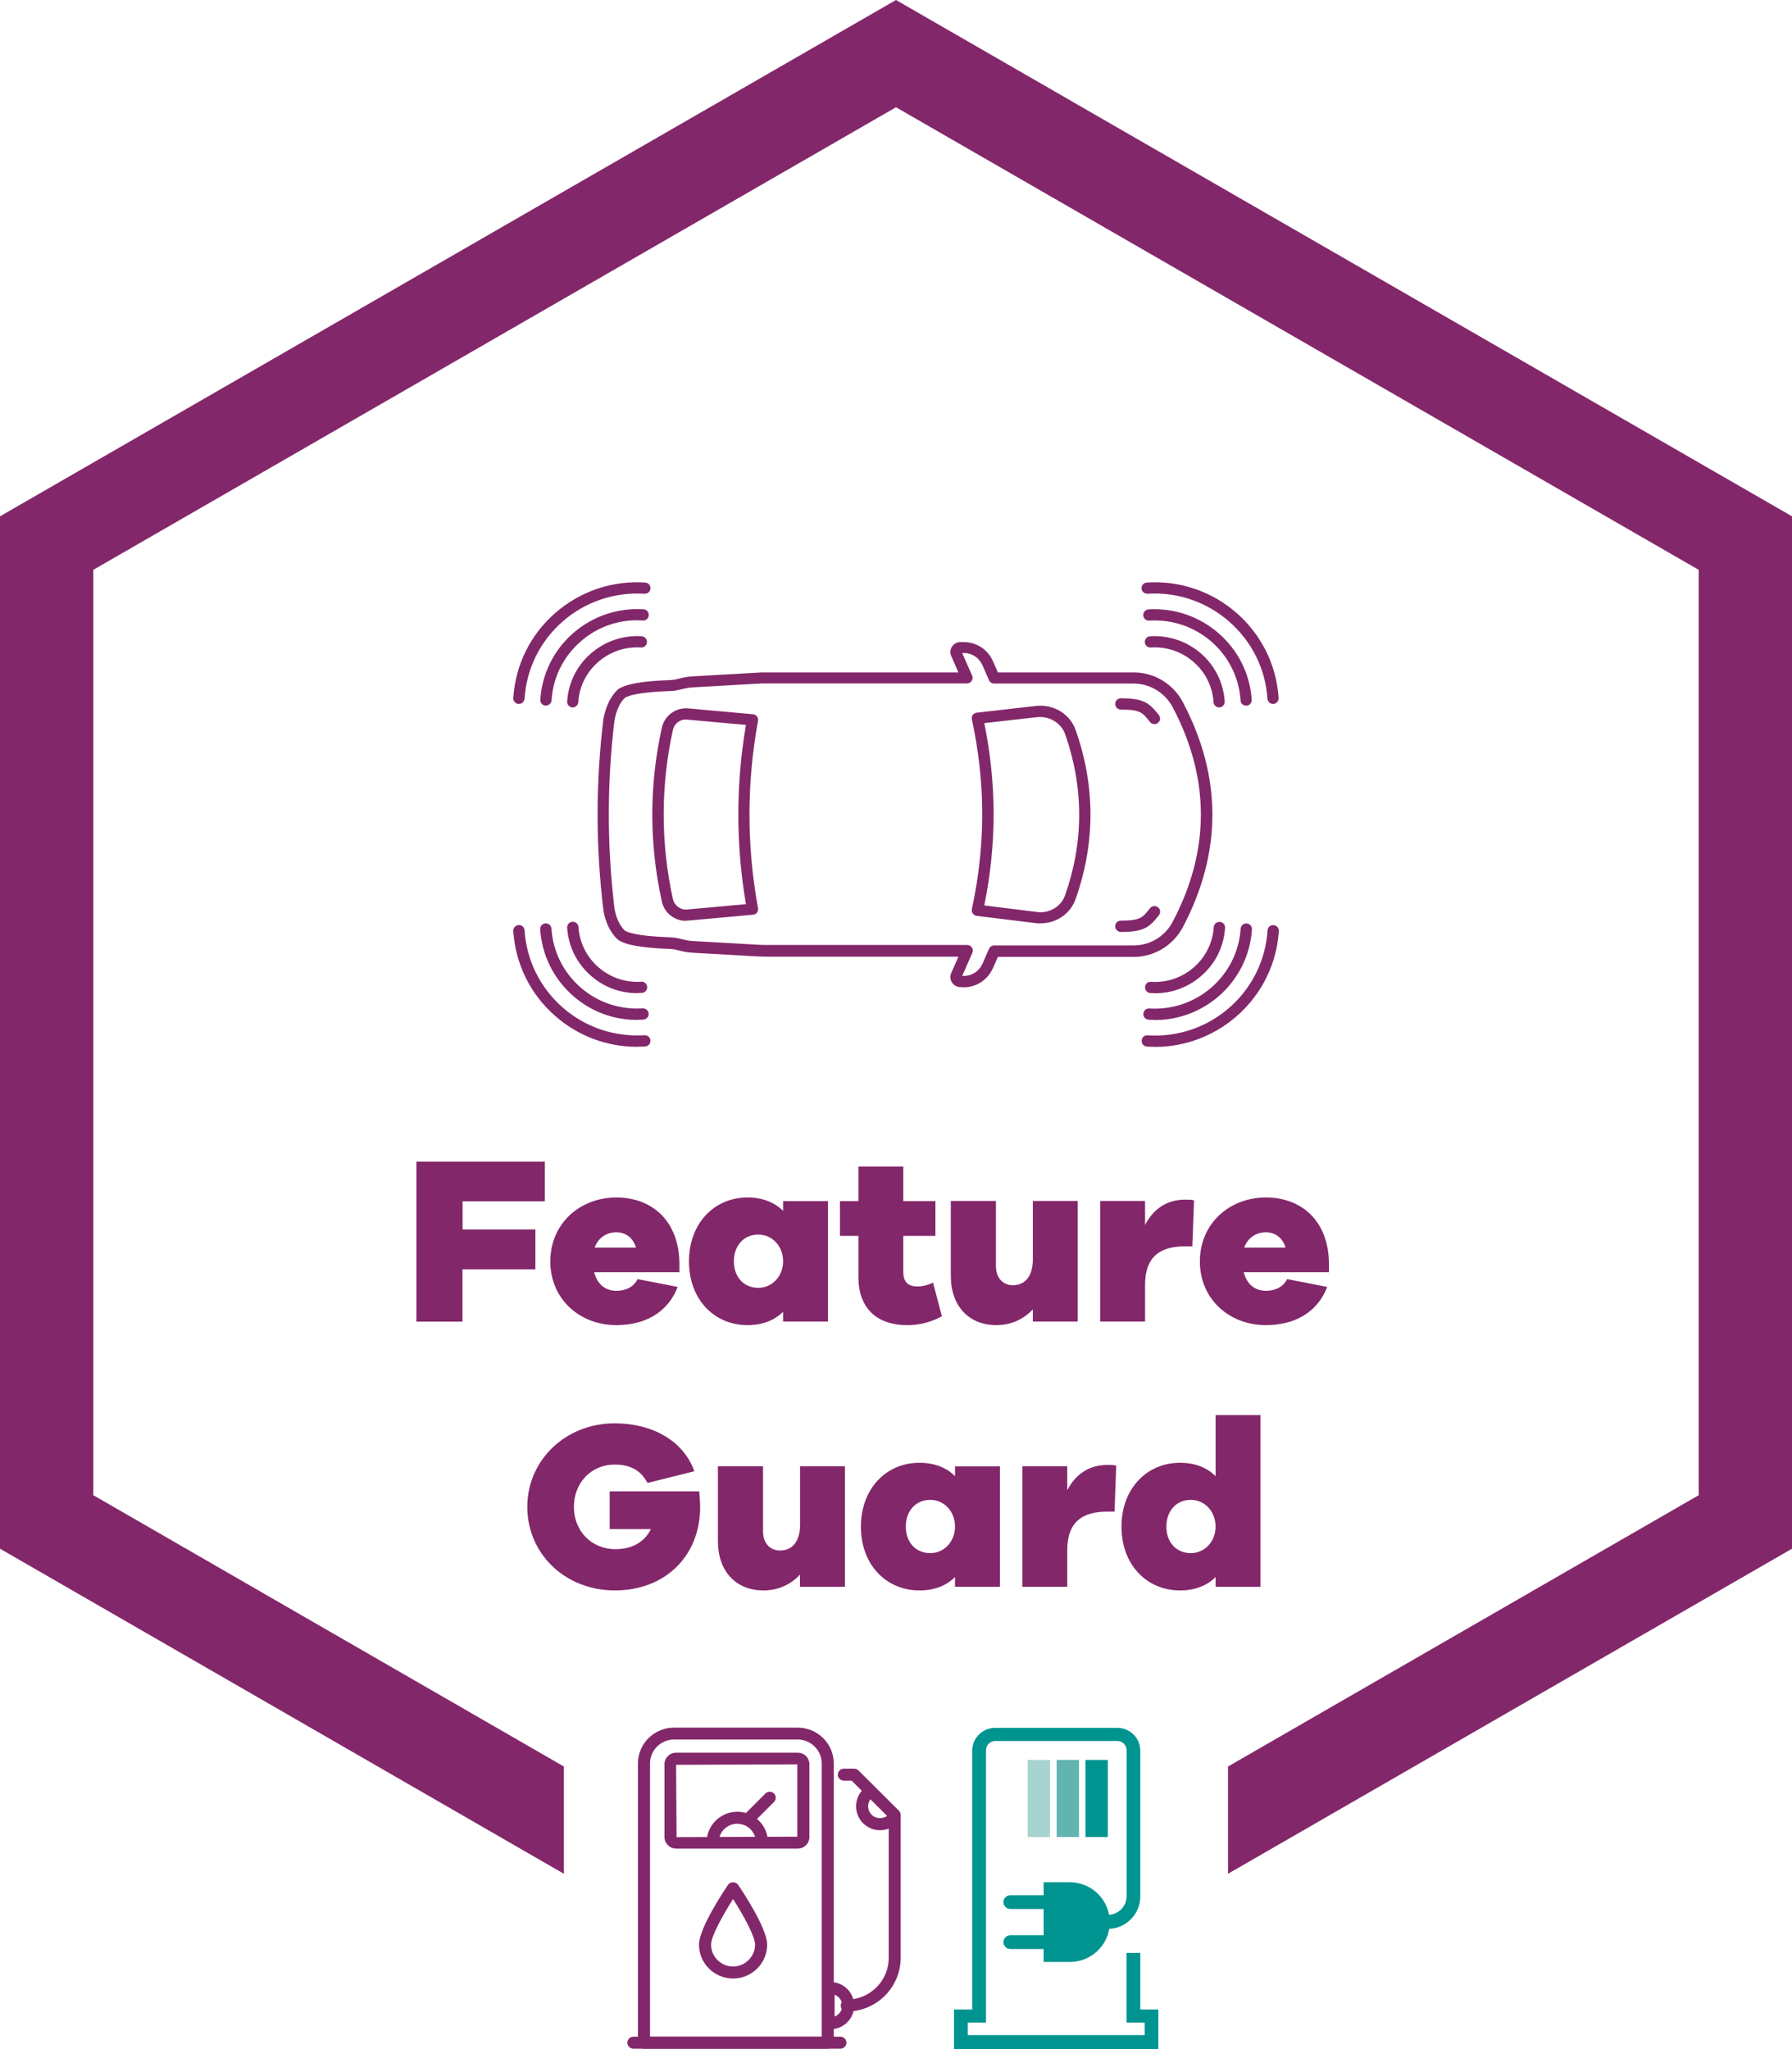 <svg width="160" height="183" viewBox="0 0 160 183" fill="none" xmlns="http://www.w3.org/2000/svg">
<path d="M160 46.107L80 0L0 46.107V138.3L50.346 167.327V157.75L8.332 133.522V50.886L80 9.578L151.668 50.886V133.522L109.644 157.75V167.327L160 138.3V46.107Z" fill="#83276B"/>
<path d="M41.292 109.79H47.803V113.354H41.292V118.021H37.182V103.735H48.647V107.279H41.302V109.79H41.292Z" fill="#83276B"/>
<path d="M60.661 113.607H53.052C53.306 114.629 53.998 115.267 55.026 115.267C55.778 115.267 56.521 115.014 56.928 114.225L60.509 114.923C59.614 117.221 57.579 118.335 55.026 118.335C51.791 118.335 49.135 116.037 49.135 112.645C49.135 109.253 51.791 106.935 55.026 106.935C58.261 106.935 60.641 109.071 60.661 112.858V113.607ZM53.103 111.41H56.785C56.511 110.489 55.819 110.043 55.026 110.043C54.13 110.043 53.398 110.559 53.093 111.41H53.103Z" fill="#83276B"/>
<path d="M73.927 118.011H69.919V117.14C69.145 117.91 68.077 118.335 66.745 118.335C63.764 118.335 61.516 116.037 61.516 112.645C61.516 109.253 63.764 106.935 66.745 106.935C68.067 106.935 69.145 107.36 69.919 108.13V107.259H73.927V118.021V118.011ZM69.919 112.635C69.919 111.268 68.932 110.246 67.711 110.246C66.378 110.246 65.524 111.268 65.524 112.635C65.524 114.002 66.378 115.004 67.711 115.004C68.932 115.004 69.919 113.982 69.919 112.635Z" fill="#83276B"/>
<path d="M84.1 117.545C83.54 117.839 82.513 118.335 81.017 118.335C78.189 118.335 76.643 116.735 76.643 114.032V110.367H74.995V107.259H76.643V104.171H80.651V107.259H83.52V110.367H80.651V113.586C80.651 114.528 81.119 114.882 81.933 114.882C82.38 114.882 82.94 114.731 83.306 114.538L84.1 117.545Z" fill="#83276B"/>
<path d="M96.226 118.011H92.218V116.928C91.384 117.819 90.265 118.335 88.963 118.335C86.521 118.335 84.893 116.654 84.893 113.921V107.249H88.922V113.07C88.922 114.093 89.522 114.771 90.438 114.771C91.506 114.771 92.218 113.981 92.218 112.473V107.249H96.226V118.011Z" fill="#83276B"/>
<path d="M106.612 107.188L106.46 111.298H105.819C103.632 111.298 102.238 112.169 102.238 114.751V118.011H98.23V107.249H102.238V109.385C102.92 108.089 104.039 107.127 105.839 107.127C106.165 107.127 106.328 107.127 106.612 107.188Z" fill="#83276B"/>
<path d="M118.657 113.607H111.048C111.302 114.629 111.994 115.267 113.021 115.267C113.774 115.267 114.517 115.014 114.924 114.225L118.505 114.923C117.609 117.221 115.575 118.335 113.021 118.335C109.786 118.335 107.131 116.037 107.131 112.645C107.131 109.253 109.786 106.935 113.021 106.935C116.256 106.935 118.637 109.071 118.657 112.858V113.607ZM111.099 111.41H114.781C114.507 110.489 113.815 110.043 113.021 110.043C112.126 110.043 111.394 110.559 111.089 111.41H111.099Z" fill="#83276B"/>
<path d="M62.431 133.177C62.472 133.755 62.513 134.16 62.513 134.585C62.513 138.979 59.359 142.026 54.903 142.026C50.448 142.026 47.08 138.746 47.08 134.565C47.08 130.383 50.509 127.103 54.883 127.103C58.25 127.103 61.028 128.662 61.994 131.385L57.813 132.428C57.152 131.173 56.104 130.788 54.883 130.788C52.767 130.788 51.241 132.428 51.241 134.565C51.241 136.701 52.788 138.341 54.944 138.341C56.47 138.341 57.559 137.683 58.118 136.549H54.435V133.177H62.421H62.431Z" fill="#83276B"/>
<path d="M75.432 141.702H71.424V140.619C70.59 141.51 69.471 142.026 68.169 142.026C65.727 142.026 64.1 140.346 64.1 137.612V130.94H68.128V136.762C68.128 137.784 68.728 138.462 69.654 138.462C70.722 138.462 71.434 137.673 71.434 136.164V130.94H75.442V141.702H75.432Z" fill="#83276B"/>
<path d="M89.278 141.702H85.27V140.832C84.496 141.601 83.428 142.026 82.096 142.026C79.115 142.026 76.867 139.728 76.867 136.336C76.867 132.945 79.115 130.626 82.096 130.626C83.428 130.626 84.496 131.051 85.27 131.821V130.95H89.278V141.712V141.702ZM85.27 136.326C85.27 134.959 84.283 133.937 83.062 133.937C81.73 133.937 80.875 134.959 80.875 136.326C80.875 137.693 81.73 138.695 83.062 138.695C84.283 138.695 85.27 137.673 85.27 136.326Z" fill="#83276B"/>
<path d="M99.664 130.879L99.512 134.99H98.871C96.684 134.99 95.29 135.86 95.29 138.442V141.702H91.282V130.94H95.29V133.076C95.972 131.78 97.091 130.818 98.891 130.818C99.217 130.818 99.379 130.818 99.664 130.879Z" fill="#83276B"/>
<path d="M112.543 141.702H108.535V140.832C107.762 141.601 106.694 142.026 105.361 142.026C102.381 142.026 100.132 139.728 100.132 136.336C100.132 132.945 102.381 130.626 105.361 130.626C106.684 130.626 107.762 131.051 108.535 131.821V126.364H112.543V141.712V141.702ZM108.535 136.326C108.535 134.959 107.548 133.937 106.328 133.937C104.995 133.937 104.14 134.959 104.14 136.326C104.14 137.693 104.995 138.695 106.328 138.695C107.548 138.695 108.535 137.673 108.535 136.326Z" fill="#83276B"/>
<path d="M86.012 88.154C86.012 88.154 85.972 88.154 85.951 88.154H85.737C85.432 88.144 85.158 87.982 84.995 87.729C84.832 87.476 84.812 87.162 84.934 86.888L85.575 85.43H68.566C68.21 85.43 67.853 85.42 67.498 85.4L61.791 85.076C61.322 85.046 60.967 84.965 60.651 84.884C60.376 84.813 60.142 84.752 59.878 84.742C57.203 84.651 55.717 84.367 55.107 83.861C54.456 83.213 54.039 82.322 53.876 81.279C53.184 75.6 53.184 69.869 53.876 64.21C54.09 63.055 54.527 62.175 55.178 61.557C55.931 61.061 57.375 60.818 59.776 60.737C60.142 60.727 60.376 60.666 60.651 60.595C60.967 60.514 61.322 60.433 61.77 60.403L68.016 60.048H85.575L84.934 58.59C84.812 58.317 84.832 58.003 84.995 57.75C85.158 57.497 85.432 57.345 85.737 57.335H85.951C87.172 57.315 88.189 57.983 88.657 59.046L89.095 60.048H101.221C103.072 60.048 104.751 61.071 105.616 62.711C109.125 69.373 109.125 76.126 105.616 82.788C104.751 84.428 103.062 85.451 101.221 85.451H89.095L88.657 86.453C88.189 87.506 87.162 88.174 86.012 88.174V88.154ZM85.91 87.152H85.972C86.785 87.172 87.426 86.726 87.731 86.038L88.301 84.732C88.382 84.55 88.566 84.428 88.759 84.428H101.211C102.686 84.428 104.029 83.618 104.71 82.302C108.057 75.954 108.057 69.515 104.71 63.167C104.018 61.861 102.676 61.041 101.211 61.041H88.759C88.555 61.041 88.372 60.919 88.301 60.737L87.731 59.431C87.426 58.732 86.745 58.277 85.972 58.317H85.91L86.796 60.332C86.867 60.484 86.846 60.666 86.755 60.808C86.663 60.95 86.501 61.03 86.328 61.03H68.026L61.811 61.385C61.455 61.405 61.17 61.476 60.875 61.547C60.57 61.618 60.264 61.699 59.898 61.709H59.797C56.979 61.81 56.073 62.134 55.788 62.316C55.361 62.731 55.026 63.43 54.863 64.331C54.191 69.879 54.191 75.539 54.863 81.117C54.995 81.938 55.31 82.626 55.778 83.092C55.931 83.213 56.714 83.598 59.807 83.699C60.275 83.719 60.59 83.79 60.885 83.871C61.18 83.942 61.465 84.013 61.841 84.033L67.548 84.357C67.884 84.377 68.22 84.388 68.566 84.388H86.348C86.521 84.388 86.674 84.469 86.775 84.61C86.867 84.752 86.887 84.934 86.816 85.086L85.931 87.101L85.91 87.152ZM100.081 83.223C99.807 83.223 99.573 83.001 99.573 82.717C99.573 82.434 99.797 82.211 100.081 82.211C101.811 82.211 102.014 81.958 102.676 81.107C102.848 80.885 103.164 80.854 103.388 81.016C103.611 81.188 103.652 81.502 103.479 81.725C102.635 82.808 102.126 83.223 100.092 83.223H100.081ZM92.909 82.464C92.787 82.464 92.665 82.464 92.543 82.444L87.202 81.786C87.06 81.765 86.938 81.695 86.857 81.573C86.775 81.462 86.745 81.31 86.775 81.178C88.006 75.478 88.006 69.94 86.775 64.24C86.745 64.098 86.775 63.956 86.857 63.845C86.938 63.734 87.07 63.653 87.213 63.643L92.543 63.035C94.11 62.883 95.544 63.774 96.043 65.202C97.803 70.203 97.803 75.266 96.043 80.267C95.585 81.593 94.323 82.454 92.909 82.454V82.464ZM87.874 80.854L92.665 81.451C93.723 81.563 94.751 80.935 95.097 79.953C96.775 75.174 96.775 70.325 95.097 65.546C94.751 64.574 93.723 63.946 92.655 64.037L87.884 64.574C88.993 70.041 88.993 75.377 87.884 80.854H87.874ZM61.231 82.231C60.214 82.231 59.318 81.522 59.095 80.51C57.955 75.357 57.955 70.132 59.095 64.979C59.329 63.906 60.346 63.167 61.424 63.258L67.233 63.784C67.375 63.794 67.508 63.865 67.589 63.977C67.67 64.088 67.711 64.23 67.681 64.371C66.663 69.92 66.663 75.549 67.681 81.097C67.701 81.239 67.681 81.381 67.589 81.492C67.508 81.603 67.375 81.674 67.233 81.684L61.424 82.211C61.363 82.211 61.292 82.211 61.231 82.211V82.231ZM61.231 64.25C60.682 64.25 60.203 64.635 60.081 65.181C58.983 70.193 58.983 75.276 60.081 80.287C60.214 80.874 60.773 81.279 61.333 81.219L66.602 80.743C65.697 75.427 65.697 70.051 66.602 64.736L61.333 64.26C61.333 64.26 61.261 64.26 61.231 64.26V64.25ZM103.072 64.665C102.92 64.665 102.777 64.594 102.676 64.473C102.014 63.622 101.811 63.369 100.081 63.369C99.807 63.369 99.573 63.147 99.573 62.863C99.573 62.58 99.797 62.357 100.081 62.357C102.116 62.357 102.625 62.772 103.469 63.855C103.642 64.078 103.601 64.392 103.377 64.564C103.286 64.635 103.174 64.665 103.072 64.665Z" fill="#83276B"/>
<path d="M108.86 63.177C108.596 63.177 108.372 62.974 108.352 62.711C108.26 61.314 107.63 60.038 106.572 59.117C105.514 58.195 104.161 57.73 102.757 57.821C102.441 57.831 102.238 57.629 102.218 57.355C102.197 57.082 102.411 56.839 102.686 56.819C104.354 56.717 105.971 57.264 107.233 58.357C108.494 59.461 109.237 60.98 109.349 62.64C109.369 62.913 109.155 63.156 108.881 63.177C108.871 63.177 108.86 63.177 108.85 63.177H108.86Z" fill="#83276B"/>
<path d="M111.261 63.015C110.997 63.015 110.773 62.812 110.763 62.549C110.498 58.347 106.846 55.158 102.614 55.421C102.319 55.442 102.096 55.229 102.075 54.956C102.055 54.682 102.269 54.439 102.543 54.419C107.294 54.125 111.455 57.74 111.76 62.488C111.78 62.761 111.567 63.005 111.292 63.025C111.282 63.025 111.272 63.025 111.261 63.025V63.015Z" fill="#83276B"/>
<path d="M113.672 62.863C113.408 62.863 113.184 62.66 113.164 62.397C112.808 56.879 107.975 52.668 102.462 53.022C102.157 53.022 101.943 52.83 101.923 52.556C101.902 52.283 102.116 52.04 102.391 52.02C108.504 51.625 113.774 56.262 114.161 62.326C114.181 62.6 113.967 62.843 113.693 62.863C113.683 62.863 113.672 62.863 113.662 62.863H113.672Z" fill="#83276B"/>
<path d="M103.113 88.69C102.981 88.69 102.838 88.69 102.706 88.68C102.431 88.66 102.218 88.427 102.238 88.144C102.258 87.87 102.462 87.648 102.777 87.678C104.181 87.769 105.534 87.303 106.592 86.382C107.65 85.461 108.281 84.185 108.372 82.788C108.393 82.514 108.616 82.312 108.911 82.322C109.186 82.342 109.4 82.575 109.379 82.859C109.278 84.519 108.525 86.048 107.263 87.141C106.104 88.154 104.649 88.701 103.133 88.701L103.113 88.69Z" fill="#83276B"/>
<path d="M103.113 91.08C102.93 91.08 102.737 91.08 102.553 91.06C102.279 91.039 102.065 90.806 102.085 90.523C102.106 90.25 102.33 90.037 102.625 90.057C106.846 90.32 110.499 87.131 110.773 82.93C110.794 82.656 111.027 82.444 111.312 82.464C111.587 82.484 111.801 82.717 111.78 83.001C111.485 87.567 107.66 91.09 103.123 91.09L103.113 91.08Z" fill="#83276B"/>
<path d="M103.113 93.479C102.879 93.479 102.635 93.479 102.401 93.459C102.126 93.439 101.913 93.206 101.933 92.922C101.953 92.649 102.167 92.436 102.472 92.457C108.037 92.811 112.818 88.609 113.174 83.081C113.194 82.808 113.408 82.596 113.713 82.616C113.988 82.636 114.201 82.869 114.181 83.152C113.805 88.984 108.911 93.489 103.123 93.489L103.113 93.479Z" fill="#83276B"/>
<path d="M51.139 63.177C51.139 63.177 51.119 63.177 51.109 63.177C50.834 63.157 50.62 62.924 50.641 62.64C50.742 60.98 51.495 59.451 52.757 58.358C54.018 57.264 55.636 56.707 57.294 56.819C57.569 56.839 57.782 57.072 57.762 57.355C57.742 57.629 57.528 57.841 57.223 57.821C55.819 57.73 54.466 58.196 53.408 59.117C52.35 60.038 51.719 61.314 51.628 62.711C51.607 62.974 51.383 63.177 51.119 63.177H51.139Z" fill="#83276B"/>
<path d="M48.739 63.015C48.739 63.015 48.718 63.015 48.708 63.015C48.433 62.995 48.22 62.762 48.24 62.478C48.393 60.18 49.43 58.064 51.17 56.545C52.909 55.026 55.147 54.267 57.457 54.409C57.731 54.429 57.945 54.662 57.925 54.946C57.904 55.219 57.691 55.431 57.386 55.411C55.331 55.27 53.367 55.948 51.831 57.294C50.295 58.641 49.369 60.504 49.247 62.539C49.227 62.802 49.003 63.005 48.749 63.005L48.739 63.015Z" fill="#83276B"/>
<path d="M46.327 62.863C46.327 62.863 46.307 62.863 46.297 62.863C46.022 62.843 45.809 62.61 45.829 62.326C46.022 59.38 47.345 56.687 49.573 54.743C51.8 52.799 54.659 51.827 57.609 52.02C57.884 52.04 58.097 52.273 58.077 52.556C58.057 52.83 57.843 53.032 57.538 53.022C54.852 52.86 52.258 53.731 50.234 55.502C48.209 57.274 47.009 59.724 46.836 62.397C46.816 62.66 46.592 62.863 46.327 62.863Z" fill="#83276B"/>
<path d="M56.887 88.691C55.361 88.691 53.906 88.144 52.757 87.131C51.495 86.028 50.742 84.509 50.641 82.849C50.62 82.575 50.834 82.332 51.109 82.312C51.404 82.312 51.627 82.504 51.648 82.778C51.739 84.175 52.37 85.451 53.428 86.372C54.486 87.293 55.829 87.759 57.243 87.668C57.548 87.648 57.762 87.86 57.782 88.134C57.803 88.407 57.589 88.65 57.314 88.67C57.182 88.67 57.04 88.68 56.907 88.68L56.887 88.691Z" fill="#83276B"/>
<path d="M56.877 91.08C54.771 91.08 52.757 90.331 51.16 88.923C49.42 87.395 48.383 85.289 48.23 82.99C48.209 82.717 48.423 82.474 48.698 82.454C48.972 82.444 49.217 82.646 49.237 82.919C49.369 84.955 50.285 86.817 51.821 88.164C53.357 89.511 55.32 90.179 57.375 90.047C57.67 90.037 57.894 90.24 57.914 90.513C57.935 90.786 57.721 91.029 57.447 91.049C57.253 91.06 57.07 91.07 56.877 91.07V91.08Z" fill="#83276B"/>
<path d="M56.877 93.479C54.181 93.479 51.607 92.517 49.573 90.725C47.345 88.781 46.022 86.088 45.829 83.142C45.809 82.869 46.022 82.626 46.297 82.606C46.592 82.585 46.816 82.798 46.836 83.071C47.009 85.744 48.22 88.194 50.234 89.966C52.258 91.738 54.842 92.609 57.538 92.447C57.833 92.426 58.057 92.639 58.077 92.912C58.097 93.186 57.884 93.429 57.609 93.449C57.365 93.469 57.131 93.469 56.887 93.469L56.877 93.479Z" fill="#83276B"/>
<path d="M98.912 157.162H96.918V164.047H98.912V157.162Z" fill="#009490"/>
<path d="M96.338 157.162H94.344V164.047H96.338V157.162Z" fill="#61B4B0"/>
<path d="M93.754 157.162H91.76V164.047H93.754V157.162Z" fill="#A7D3D1"/>
<path d="M101.811 179.396V174.394H100.58V180.621H102.207V181.734H86.409V180.621H88.037V156.292C88.037 155.846 88.403 155.471 88.85 155.471H99.766C100.214 155.471 100.59 155.836 100.59 156.292V169.332C100.59 170.213 99.908 170.932 99.023 170.992C98.739 169.453 97.467 168.269 95.89 168.107C95.788 168.097 95.677 168.087 95.554 168.087H93.184V169.241H90.214C89.878 169.241 89.593 169.514 89.593 169.858C89.593 170.192 89.868 170.476 90.214 170.476H93.184V172.815H90.214C89.878 172.815 89.593 173.088 89.593 173.432C89.593 173.766 89.868 174.05 90.214 174.05H93.184V175.204H95.554C95.666 175.204 95.778 175.204 95.89 175.184C97.487 175.022 98.779 173.807 99.034 172.248C100.57 172.187 101.811 170.901 101.811 169.372V156.332C101.811 155.208 100.895 154.297 99.766 154.297H88.85C87.721 154.297 86.806 155.208 86.806 156.332V179.446H85.178V183H103.428V179.446H101.801L101.811 179.396Z" fill="#009490"/>
<path d="M73.906 182.949H57.497C57.202 182.949 56.958 182.706 56.958 182.413V157.486C56.958 155.714 58.403 154.277 60.183 154.277H71.221C73.001 154.277 74.446 155.714 74.446 157.486V182.413C74.446 182.706 74.201 182.949 73.906 182.949ZM58.037 181.876H73.367V157.476C73.367 156.302 72.401 155.34 71.221 155.34H60.183C59.003 155.34 58.037 156.302 58.037 157.476V181.876Z" fill="#83276B"/>
<path d="M75.036 182.949H56.551C56.256 182.949 56.012 182.706 56.012 182.413C56.012 182.119 56.256 181.876 56.551 181.876H75.036C75.331 181.876 75.575 182.119 75.575 182.413C75.575 182.706 75.331 182.949 75.036 182.949Z" fill="#83276B"/>
<path d="M71.231 165.08H60.366C59.797 165.08 59.329 164.614 59.329 164.047V157.547C59.329 156.98 59.797 156.514 60.366 156.514H71.231C71.801 156.514 72.269 156.98 72.269 157.547V164.047C72.269 164.614 71.801 165.08 71.231 165.08ZM71.19 157.557L60.366 157.598L60.407 164.057L71.19 164.017V157.557Z" fill="#83276B"/>
<path d="M65.453 176.682C63.774 176.682 62.411 175.326 62.411 173.655C62.411 172.157 64.741 168.704 65.005 168.309C65.209 168.016 65.697 168.016 65.9 168.309C66.165 168.694 68.495 172.157 68.495 173.655C68.495 175.326 67.131 176.682 65.453 176.682ZM65.453 169.585C64.558 170.982 63.489 172.906 63.489 173.655C63.489 174.738 64.374 175.609 65.453 175.609C66.531 175.609 67.416 174.728 67.416 173.655C67.416 172.906 66.348 170.982 65.453 169.585Z" fill="#83276B"/>
<path d="M68.027 165.049C67.732 165.049 67.487 164.806 67.487 164.513C67.487 163.602 66.745 162.862 65.829 162.862C64.914 162.862 64.171 163.602 64.171 164.513C64.171 164.806 63.927 165.049 63.632 165.049C63.337 165.049 63.093 164.806 63.093 164.513C63.093 163.014 64.324 161.789 65.829 161.789C67.335 161.789 68.566 163.014 68.566 164.513C68.566 164.806 68.322 165.049 68.027 165.049Z" fill="#83276B"/>
<path d="M66.785 163.004C66.653 163.004 66.511 162.954 66.409 162.852C66.195 162.64 66.195 162.306 66.409 162.093L68.342 160.159C68.555 159.947 68.891 159.947 69.105 160.159C69.319 160.372 69.319 160.706 69.105 160.918L67.172 162.852C67.07 162.954 66.928 163.014 66.796 163.014L66.785 163.004Z" fill="#83276B"/>
<path d="M75.605 179.639C75.31 179.639 75.066 179.396 75.066 179.102C75.066 178.808 75.31 178.565 75.605 178.565C77.67 178.565 79.349 176.895 79.349 174.84V162.306L76.043 159.015H75.341C75.046 159.015 74.802 158.772 74.802 158.478C74.802 158.185 75.046 157.942 75.341 157.942H76.266C76.409 157.942 76.541 158.003 76.643 158.094L80.264 161.698C80.366 161.799 80.417 161.931 80.417 162.073V174.83C80.417 177.472 78.26 179.629 75.595 179.629L75.605 179.639Z" fill="#83276B"/>
<path d="M78.576 163.44C78.006 163.44 77.467 163.217 77.06 162.812C76.226 161.982 76.226 160.625 77.06 159.795C77.274 159.582 77.609 159.582 77.823 159.795C78.037 160.007 78.037 160.342 77.823 160.554C77.406 160.969 77.406 161.637 77.823 162.053C78.22 162.458 78.932 162.458 79.329 162.053C79.542 161.84 79.878 161.84 80.092 162.053C80.305 162.265 80.305 162.599 80.092 162.812C79.685 163.217 79.145 163.44 78.576 163.44Z" fill="#83276B"/>
<path d="M74.151 181.208H73.978C73.683 181.208 73.439 180.965 73.439 180.671V177.533C73.439 177.239 73.683 176.996 73.978 176.996H74.151C75.32 176.996 76.266 177.938 76.266 179.102C76.266 180.266 75.32 181.208 74.151 181.208ZM74.517 178.13V180.074C74.914 179.932 75.198 179.548 75.198 179.102C75.198 178.657 74.914 178.282 74.517 178.13Z" fill="#83276B"/>
</svg>
